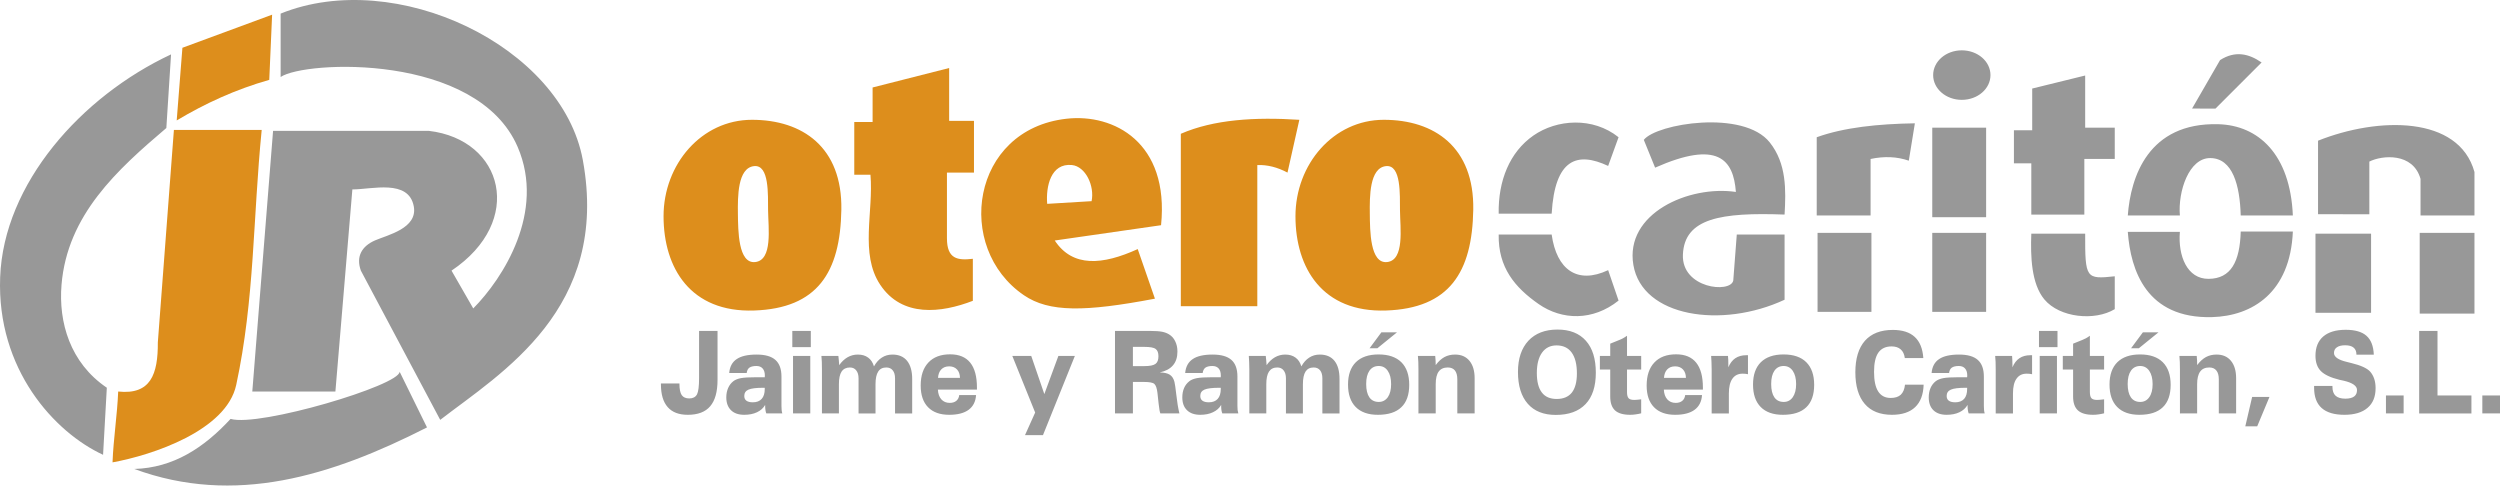 <svg version="1.1" id="Layer_1" xmlns="http://www.w3.org/2000/svg" xmlns:xlink="http://www.w3.org/1999/xlink" x="0px" y="0px"
	 width="1190.537px" height="231.217px" viewBox="0 0 1190.537 231.217" enable-background="new 0 0 1190.537 231.217"
	 xml:space="preserve">
<g class="logo">
	<path class="gris" fill-rule="evenodd" clip-rule="evenodd" fill="#989898" d="M133.641,36.668V6.479
		c54.708-22.167,133.937,15.364,143.915,69.789c12.982,70.866-38.977,101.338-67.918,123.675
		c-12.586-23.697-25.172-47.367-37.786-71.064c-2.466-6.831,0.567-11.707,6.747-14.399c5.953-2.58,20.381-5.727,18.454-16.187
		c-2.438-13.152-19.956-8.079-29.254-8.079l-8.079,96.236h-39.572l9.893-124.129h74.211c35.518,4.195,45.865,43.03,10.772,66.558
		l10.346,18c14.258-14.399,34.469-45.978,21.146-76.904C227.156,25.074,145.121,28.816,133.641,36.668L133.641,36.668z
		 M738.923,101.751c1.53-26.192,12.16-29.65,26.9-22.734l4.961-13.663c-12.274-9.808-29.424-8.561-40.535-0.822
		c-11.311,7.852-16.838,21.515-16.555,37.219C722.113,101.751,730.532,101.751,738.923,101.751L738.923,101.751z M1152.299,110.879
		h26.079v38.466h-26.079V110.879z M1102.664,111.276h26.476v37.672h-26.476V111.276z M1103.883,102.006V66.999
		c28.716-11.452,67.04-11.991,74.495,14.91v20.693h-25.683c0-5.811,0-11.594,0-17.404c-3.571-12.671-18.34-11.311-24.378-8.249
		c0,8.362,0,16.725,0,25.086C1120.183,102.006,1112.047,102.006,1103.883,102.006L1103.883,102.006z M1043.902,51.691l13.322-23.074
		c7.2-4.592,13.663-3.09,19.786,1.134l-21.969,21.968L1043.902,51.691z M1038.091,110.425h-24.803
		c1.36,18.369,8.9,41.415,40.139,40.592c19.162-0.538,37.219-11.65,38.466-40.762h-24.831c-0.397,14.343-4.649,22.479-15.308,22.536
		C1041.577,132.876,1037.127,121.877,1038.091,110.425L1038.091,110.425z M1038.091,102.602h-24.803
		c1.36-18.368,9.751-44.305,43.029-43.455c19.162,0.482,34.328,14.344,35.575,43.455h-24.831
		c-0.397-14.343-3.827-27.241-14.485-27.326C1042.399,75.191,1037.127,91.15,1038.091,102.602L1038.091,102.602z M967.338,111.276
		h25.654c-0.058,21.345,0.34,21.77,14.088,20.296v15.646c-9.524,5.755-26.249,4.11-33.534-4.648
		C967.338,135.087,966.941,122.133,967.338,111.276L967.338,111.276z M992.992,60.791V35.959l-25.229,6.208v19.871h-8.702v15.732
		h8.276v24.435h25.257V75.673h14.485V60.791H992.992z M934.229,23.969c7.568,0,13.663,5.272,13.663,11.792
		s-6.095,11.792-13.663,11.792c-7.54,0-13.635-5.272-13.635-11.792S926.689,23.969,934.229,23.969L934.229,23.969z M920.17,60.791
		h25.653v42.633H920.17V60.791z M920.17,110.879h25.653v37.645H920.17V110.879z M865.546,110.879H891.2v37.645h-25.654V110.879z
		 M865.149,102.602V65.354c13.096-4.706,29.225-6.35,46.743-6.633c-0.964,5.953-1.928,11.877-2.892,17.801
		c-5.527-1.927-11.594-2.211-18.198-0.822v26.9H865.149z M826.655,91.405c-1.163-15.505-8.59-24.775-38.467-11.565l-5.386-13.238
		c6.066-7.738,47.48-14.542,59.981,1.219c8.021,10.091,7.738,22.621,7.058,34.356c-30.217-1.105-47.679,1.701-48.415,19.049
		c-0.709,16.129,22.62,18.595,23.98,12.387l1.673-21.911h22.762v31.039c-29.934,13.918-67.776,8.249-72-16.554
		C773.647,101.609,804.317,88.117,826.655,91.405L826.655,91.405z M738.923,111.701c2.353,16.696,12.16,23.867,26.9,16.951
		l4.961,14.485c-12.274,9.808-26.958,9.382-38.041,1.672c-11.311-7.88-19.332-17.404-19.049-33.108
		C722.113,111.701,730.532,111.701,738.923,111.701L738.923,111.701z M323.562,182.596v0.227c0,2.494,0.368,4.252,1.077,5.329
		c0.737,1.049,1.927,1.588,3.628,1.588c1.729,0,2.948-0.652,3.656-1.928c0.652-1.275,0.992-3.884,0.992-7.768v-22.45h8.788v23.301
		c0,5.669-1.162,9.837-3.487,12.558c-2.296,2.722-5.868,4.082-10.687,4.082c-4.224,0-7.427-1.219-9.553-3.657
		c-2.154-2.438-3.231-6.065-3.231-10.828v-0.453H323.562z M364.183,184.665h-0.652c-3.401,0-5.754,0.283-7.086,0.879
		c-1.333,0.566-2.013,1.587-2.013,3.004c0,1.021,0.34,1.786,1.021,2.268c0.68,0.511,1.701,0.766,3.062,0.766
		c1.842,0,3.231-0.538,4.195-1.615c0.992-1.077,1.474-2.665,1.474-4.706V184.665z M364.381,192.829
		c-0.879,1.53-2.183,2.692-3.884,3.486c-1.729,0.822-3.741,1.219-6.094,1.219c-2.721,0-4.819-0.737-6.293-2.183
		c-1.474-1.446-2.239-3.487-2.239-6.123c0-1.644,0.312-3.146,0.878-4.45c0.567-1.304,1.389-2.381,2.466-3.231
		c0.879-0.681,2.069-1.162,3.628-1.475c1.559-0.283,3.997-0.425,7.37-0.425h3.969c0-0.113,0-0.255,0.028-0.425
		c0-0.171,0.028-0.284,0.028-0.341c0-1.502-0.369-2.636-1.049-3.401c-0.681-0.794-1.701-1.19-2.977-1.19
		c-1.502,0-2.608,0.283-3.345,0.794c-0.709,0.51-1.134,1.36-1.276,2.551h-8.333c0.255-3.005,1.445-5.216,3.571-6.633
		c2.126-1.446,5.272-2.154,9.496-2.154c4.054,0,7.03,0.851,8.929,2.551c1.928,1.701,2.891,4.337,2.891,7.938v13.946
		c0,0.766,0.028,1.417,0.085,2.013c0.057,0.566,0.17,1.077,0.312,1.587h-7.625c-0.199-0.51-0.312-1.049-0.397-1.615
		c-0.085-0.596-0.142-1.247-0.142-1.928V192.829z M377.307,165.304v-7.71h8.816v7.71H377.307z M377.647,196.882v-27.383h8.22v27.383
		H377.647z M391.423,196.882v-20.947c0-1.39-0.028-2.608-0.057-3.601c-0.057-0.992-0.114-1.956-0.199-2.835h8.079
		c0.085,0.737,0.17,1.446,0.227,2.184c0.057,0.736,0.113,1.474,0.17,2.211c1.191-1.673,2.523-2.92,3.997-3.771
		c1.502-0.851,3.118-1.275,4.875-1.275c1.984,0,3.6,0.481,4.904,1.445c1.304,0.936,2.24,2.353,2.778,4.195
		c1.021-1.843,2.268-3.26,3.742-4.195c1.474-0.964,3.175-1.445,5.045-1.445c3.033,0,5.357,0.992,6.974,2.977
		c1.615,2.013,2.438,4.875,2.438,8.646v16.412h-8.164v-16.725c0-1.644-0.369-2.919-1.106-3.798c-0.708-0.907-1.729-1.36-3.033-1.36
		c-1.757,0-3.062,0.651-3.883,1.955c-0.851,1.305-1.276,3.289-1.276,6.01v13.918h-8.079v-16.725c0-1.587-0.369-2.862-1.105-3.77
		c-0.709-0.936-1.729-1.389-3.005-1.389c-1.757,0-3.09,0.651-3.969,1.955c-0.85,1.305-1.275,3.289-1.275,6.01v13.918H391.423z
		 M464.813,188.151c-0.199,3.062-1.361,5.386-3.543,7.002c-2.154,1.587-5.244,2.381-9.241,2.381c-4.366,0-7.71-1.19-10.063-3.6
		c-2.353-2.41-3.515-5.84-3.515-10.318c0-4.734,1.219-8.391,3.657-10.971c2.438-2.607,5.896-3.911,10.375-3.911
		c4.252,0,7.427,1.332,9.553,3.968c2.154,2.665,3.203,6.634,3.203,11.906v0.936h-18.595c0.085,1.927,0.624,3.486,1.616,4.62
		c1.021,1.134,2.381,1.7,4.025,1.7c1.304,0,2.353-0.34,3.146-0.991c0.793-0.681,1.247-1.588,1.36-2.722H464.813z M446.699,179.959
		h10.46c-0.028-1.7-0.51-3.062-1.417-4.024c-0.935-0.992-2.183-1.475-3.742-1.475s-2.806,0.482-3.742,1.445
		C447.322,176.869,446.813,178.202,446.699,179.959L446.699,179.959z M488.113,207.229l4.847-10.771l-10.885-26.958h9.014
		l6.236,18.171l6.69-18.171h7.852l-15.193,37.729H488.113z M539.505,165.19v9.156h5.443c2.551,0,4.337-0.34,5.301-1.049
		s1.417-1.899,1.417-3.628c0-1.673-0.425-2.835-1.333-3.487c-0.878-0.68-2.693-0.992-5.386-0.992H539.505z M530.973,196.882v-39.288
		h16.81c2.466,0,4.337,0.142,5.641,0.397c1.275,0.255,2.381,0.68,3.345,1.275c1.248,0.766,2.24,1.871,2.892,3.288
		c0.708,1.417,1.049,3.033,1.049,4.876c0,2.721-0.709,4.903-2.126,6.548c-1.389,1.644-3.487,2.777-6.293,3.373
		c2.098,0.057,3.713,0.396,4.791,1.105c1.077,0.708,1.814,1.843,2.211,3.43c0.227,0.822,0.51,2.92,0.907,6.293
		c0.368,3.373,0.85,6.265,1.445,8.702h-9.071c-0.283-0.708-0.539-2.041-0.737-4.025c-0.028-0.255-0.057-0.453-0.085-0.595
		l-0.567-5.216c-0.255-2.126-0.737-3.515-1.446-4.195c-0.68-0.652-2.381-0.964-5.074-0.964h-5.159v14.995H530.973z M581.345,184.665
		h-0.652c-3.401,0-5.754,0.283-7.115,0.879c-1.333,0.566-1.984,1.587-1.984,3.004c0,1.021,0.34,1.786,1.021,2.268
		c0.68,0.511,1.701,0.766,3.062,0.766c1.814,0,3.231-0.538,4.195-1.615c0.992-1.077,1.474-2.665,1.474-4.706V184.665z
		 M581.543,192.829c-0.879,1.53-2.183,2.692-3.912,3.486c-1.701,0.822-3.742,1.219-6.066,1.219c-2.721,0-4.819-0.737-6.293-2.183
		c-1.502-1.446-2.239-3.487-2.239-6.123c0-1.644,0.284-3.146,0.851-4.45s1.417-2.381,2.495-3.231
		c0.85-0.681,2.069-1.162,3.628-1.475c1.531-0.283,3.997-0.425,7.342-0.425h3.997c0-0.113,0-0.255,0-0.425
		c0.028-0.171,0.028-0.284,0.028-0.341c0-1.502-0.34-2.636-1.021-3.401c-0.709-0.794-1.701-1.19-3.005-1.19
		c-1.474,0-2.58,0.283-3.316,0.794c-0.709,0.51-1.134,1.36-1.304,2.551h-8.333c0.283-3.005,1.474-5.216,3.6-6.633
		c2.098-1.446,5.272-2.154,9.468-2.154c4.054,0,7.059,0.851,8.958,2.551c1.928,1.701,2.863,4.337,2.863,7.938v13.946
		c0,0.766,0.028,1.417,0.085,2.013c0.085,0.566,0.198,1.077,0.34,1.587h-7.625c-0.198-0.51-0.34-1.049-0.425-1.615
		c-0.085-0.596-0.113-1.247-0.113-1.928V192.829z M594.951,196.882v-20.947c0-1.39-0.028-2.608-0.085-3.601
		c-0.028-0.992-0.085-1.956-0.17-2.835h8.079c0.085,0.737,0.142,1.446,0.227,2.184c0.057,0.736,0.113,1.474,0.17,2.211
		c1.162-1.673,2.523-2.92,3.997-3.771c1.503-0.851,3.118-1.275,4.876-1.275c1.956,0,3.6,0.481,4.904,1.445
		c1.304,0.936,2.239,2.353,2.777,4.195c1.021-1.843,2.268-3.26,3.742-4.195c1.474-0.964,3.146-1.445,5.045-1.445
		c3.033,0,5.357,0.992,6.974,2.977c1.616,2.013,2.409,4.875,2.409,8.646v16.412h-8.164v-16.725c0-1.644-0.368-2.919-1.076-3.798
		c-0.737-0.907-1.729-1.36-3.062-1.36c-1.758,0-3.033,0.651-3.884,1.955c-0.822,1.305-1.247,3.289-1.247,6.01v13.918h-8.079v-16.725
		c0-1.587-0.368-2.862-1.105-3.77c-0.709-0.936-1.729-1.389-3.005-1.389c-1.785,0-3.09,0.651-3.968,1.955
		c-0.851,1.305-1.276,3.289-1.276,6.01v13.918H594.951z M656.151,197.534c-4.593,0-8.107-1.247-10.545-3.714
		c-2.438-2.466-3.657-6.037-3.657-10.687c0-4.62,1.247-8.191,3.742-10.658c2.494-2.438,6.094-3.685,10.8-3.685
		c4.733,0,8.362,1.247,10.856,3.713c2.494,2.495,3.742,6.066,3.742,10.743c0,4.734-1.248,8.306-3.771,10.688
		C664.825,196.344,661.111,197.534,656.151,197.534L656.151,197.534z M656.576,191.411c1.814,0,3.26-0.766,4.337-2.268
		c1.049-1.531,1.559-3.6,1.559-6.208c0-2.664-0.51-4.762-1.587-6.321c-1.049-1.559-2.494-2.324-4.337-2.324
		c-1.899,0-3.373,0.766-4.394,2.239c-1.049,1.503-1.56,3.601-1.56,6.35c0,2.75,0.511,4.876,1.531,6.35
		C653.146,190.674,654.648,191.411,656.576,191.411L656.576,191.411z M652.211,165.843l5.612-7.568h7.427l-9.326,7.568H652.211z
		 M675.483,196.882v-20.947c0-1.39-0.028-2.608-0.057-3.601c-0.057-0.992-0.113-1.956-0.199-2.835h8.249
		c0.057,0.709,0.113,1.418,0.171,2.154c0.027,0.737,0.057,1.475,0.057,2.211c1.275-1.729,2.664-3.004,4.166-3.826
		c1.475-0.794,3.175-1.19,5.074-1.19c2.92,0,5.188,0.992,6.832,2.977c1.644,2.013,2.466,4.762,2.466,8.306v16.752h-8.249v-16.271
		c0-1.843-0.396-3.231-1.134-4.167c-0.766-0.964-1.899-1.445-3.401-1.445c-1.928,0-3.401,0.651-4.337,1.955
		c-0.964,1.305-1.417,3.317-1.417,6.01v13.918H675.483z M731.864,177.635c0,4.11,0.794,7.2,2.381,9.27
		c1.56,2.069,3.94,3.09,7.059,3.09c3.203,0,5.612-1.021,7.229-3.033c1.587-2.041,2.409-5.074,2.409-9.128
		c0-4.337-0.822-7.653-2.494-9.949c-1.645-2.268-4.054-3.401-7.2-3.401c-2.977,0-5.272,1.162-6.917,3.458
		C732.687,170.236,731.864,173.468,731.864,177.635L731.864,177.635z M740.878,197.591c-5.782,0-10.204-1.758-13.322-5.301
		s-4.678-8.589-4.678-15.165c0-6.35,1.673-11.311,4.961-14.854c3.316-3.544,7.938-5.329,13.861-5.329
		c5.868,0,10.375,1.785,13.521,5.329c3.175,3.543,4.734,8.646,4.734,15.222c0,6.52-1.616,11.509-4.876,14.938
		S747.114,197.591,740.878,197.591L740.878,197.591z M774.81,159.89v9.609h6.746v6.492h-6.746v10.687
		c0,1.417,0.227,2.409,0.736,2.947c0.482,0.539,1.361,0.822,2.637,0.822c0.368,0,0.793-0.028,1.304-0.057s1.19-0.113,2.069-0.227
		v6.661c-0.851,0.227-1.729,0.397-2.637,0.511c-0.878,0.142-1.757,0.198-2.664,0.198c-3.26,0-5.641-0.709-7.172-2.098
		c-1.502-1.417-2.268-3.6-2.268-6.576v-12.869h-4.933v-6.492h4.933v-5.839l4.337-1.758c0.567-0.198,1.134-0.481,1.729-0.794
		C773.505,160.769,774.129,160.372,774.81,159.89L774.81,159.89z M810.525,188.151c-0.198,3.062-1.36,5.386-3.543,7.002
		c-2.154,1.587-5.244,2.381-9.241,2.381c-4.337,0-7.71-1.19-10.063-3.6c-2.354-2.41-3.516-5.84-3.516-10.318
		c0-4.734,1.219-8.391,3.657-10.971c2.438-2.607,5.896-3.911,10.375-3.911c4.252,0,7.427,1.332,9.553,3.968
		c2.154,2.665,3.203,6.634,3.203,11.906v0.936h-18.596c0.085,1.927,0.624,3.486,1.616,4.62c1.021,1.134,2.381,1.7,4.025,1.7
		c1.304,0,2.353-0.34,3.146-0.991c0.794-0.681,1.248-1.588,1.361-2.722H810.525z M792.412,179.959h10.46
		c-0.028-1.7-0.51-3.062-1.417-4.024c-0.936-0.992-2.183-1.475-3.742-1.475c-1.559,0-2.806,0.482-3.741,1.445
		C793.036,176.869,792.525,178.202,792.412,179.959L792.412,179.959z M832.409,178.202c-0.426-0.086-0.851-0.143-1.247-0.199
		c-0.426-0.028-0.851-0.057-1.304-0.057c-2.127,0-3.742,0.794-4.876,2.41c-1.105,1.587-1.673,3.911-1.673,7.001v9.524h-8.191v-20.92
		c0-1.417-0.028-2.607-0.086-3.628c-0.027-0.992-0.084-1.956-0.17-2.835h8.022c0.057,0.624,0.113,1.276,0.142,1.956
		c0.028,0.681,0.028,1.418,0.028,2.211v1.247c0.822-1.955,1.956-3.401,3.345-4.337c1.418-0.935,3.146-1.417,5.159-1.417h0.851
		V178.202z M849.021,197.534c-4.621,0-8.107-1.247-10.545-3.714c-2.438-2.466-3.657-6.037-3.657-10.687
		c0-4.62,1.247-8.191,3.742-10.658c2.494-2.438,6.095-3.685,10.8-3.685c4.733,0,8.362,1.247,10.828,3.713
		c2.494,2.495,3.742,6.066,3.742,10.743c0,4.734-1.248,8.306-3.742,10.688C857.694,196.344,853.98,197.534,849.021,197.534
		L849.021,197.534z M849.445,191.411c1.814,0,3.26-0.766,4.309-2.268c1.049-1.531,1.588-3.6,1.588-6.208
		c0-2.664-0.539-4.762-1.588-6.321c-1.077-1.559-2.522-2.324-4.365-2.324c-1.871,0-3.345,0.766-4.365,2.239
		c-1.049,1.503-1.56,3.601-1.56,6.35c0,2.75,0.511,4.876,1.531,6.35C846.016,190.674,847.489,191.411,849.445,191.411
		L849.445,191.411z M916.06,183.19c-0.142,4.706-1.475,8.249-4.025,10.687c-2.551,2.438-6.236,3.657-11.055,3.657
		c-5.67,0-10.007-1.729-12.955-5.188c-2.976-3.458-4.479-8.476-4.479-15.052c0-6.548,1.531-11.565,4.564-15.023
		c3.061-3.431,7.483-5.159,13.266-5.159c4.563,0,8.051,1.105,10.46,3.345c2.409,2.211,3.771,5.556,4.082,10.063h-8.815
		c-0.228-1.813-0.879-3.203-1.956-4.138c-1.049-0.936-2.495-1.418-4.337-1.418c-2.835,0-4.933,0.992-6.321,2.977
		c-1.361,1.984-2.041,5.018-2.041,9.127c0,4.168,0.651,7.285,1.983,9.354c1.305,2.041,3.289,3.09,5.925,3.09
		c2.098,0,3.714-0.51,4.819-1.53c1.105-1.049,1.785-2.637,2.013-4.791H916.06z M936.78,184.665h-0.651
		c-3.373,0-5.755,0.283-7.087,0.879c-1.332,0.566-2.013,1.587-2.013,3.004c0,1.021,0.341,1.786,1.021,2.268
		c0.681,0.511,1.729,0.766,3.09,0.766c1.814,0,3.203-0.538,4.195-1.615c0.964-1.077,1.445-2.665,1.445-4.706V184.665z
		 M936.979,192.829c-0.879,1.53-2.183,2.692-3.884,3.486c-1.701,0.822-3.741,1.219-6.095,1.219c-2.721,0-4.818-0.737-6.293-2.183
		c-1.474-1.446-2.211-3.487-2.211-6.123c0-1.644,0.283-3.146,0.851-4.45s1.389-2.381,2.466-3.231
		c0.879-0.681,2.069-1.162,3.629-1.475c1.559-0.283,3.997-0.425,7.37-0.425h3.968c0-0.113,0-0.255,0.029-0.425
		c0-0.171,0.028-0.284,0.028-0.341c0-1.502-0.341-2.636-1.049-3.401c-0.681-0.794-1.673-1.19-2.977-1.19
		c-1.503,0-2.608,0.283-3.345,0.794c-0.709,0.51-1.135,1.36-1.276,2.551h-8.333c0.255-3.005,1.445-5.216,3.571-6.633
		c2.126-1.446,5.301-2.154,9.496-2.154c4.054,0,7.03,0.851,8.929,2.551c1.928,1.701,2.892,4.337,2.892,7.938v13.946
		c0,0.766,0.028,1.417,0.085,2.013c0.057,0.566,0.17,1.077,0.312,1.587h-7.625c-0.198-0.51-0.312-1.049-0.396-1.615
		c-0.085-0.596-0.142-1.247-0.142-1.928V192.829z M967.707,178.202c-0.426-0.086-0.851-0.143-1.276-0.199
		c-0.425-0.028-0.85-0.057-1.304-0.057c-2.126,0-3.741,0.794-4.847,2.41c-1.134,1.587-1.673,3.911-1.673,7.001v9.524h-8.221v-20.92
		c0-1.417-0.028-2.607-0.057-3.628c-0.057-0.992-0.113-1.956-0.198-2.835h8.051c0.057,0.624,0.085,1.276,0.113,1.956
		c0.028,0.681,0.057,1.418,0.057,2.211v1.247c0.822-1.955,1.928-3.401,3.345-4.337c1.389-0.935,3.118-1.417,5.159-1.417h0.851
		V178.202z M970.995,165.304v-7.71h8.815v7.71H970.995z M971.335,196.882v-27.383h8.221v27.383H971.335z M995.231,159.89v9.609
		h6.774v6.492h-6.774v10.687c0,1.417,0.255,2.409,0.736,2.947c0.511,0.539,1.39,0.822,2.637,0.822c0.368,0,0.822-0.028,1.304-0.057
		c0.511-0.028,1.219-0.113,2.098-0.227v6.661c-0.879,0.227-1.757,0.397-2.636,0.511c-0.879,0.142-1.786,0.198-2.693,0.198
		c-3.231,0-5.612-0.709-7.144-2.098c-1.53-1.417-2.296-3.6-2.296-6.576v-12.869h-4.904v-6.492h4.904v-5.839l4.365-1.758
		c0.539-0.198,1.105-0.481,1.729-0.794C993.927,160.769,994.579,160.372,995.231,159.89L995.231,159.89z M1018.787,197.534
		c-4.592,0-8.107-1.247-10.545-3.714c-2.438-2.466-3.657-6.037-3.657-10.687c0-4.62,1.248-8.191,3.742-10.658
		c2.494-2.438,6.095-3.685,10.8-3.685c4.734,0,8.362,1.247,10.829,3.713c2.494,2.495,3.741,6.066,3.741,10.743
		c0,4.734-1.247,8.306-3.741,10.688C1027.461,196.344,1023.748,197.534,1018.787,197.534L1018.787,197.534z M1019.212,191.411
		c1.814,0,3.26-0.766,4.309-2.268c1.078-1.531,1.588-3.6,1.588-6.208c0-2.664-0.539-4.762-1.588-6.321
		c-1.077-1.559-2.522-2.324-4.337-2.324c-1.899,0-3.373,0.766-4.394,2.239c-1.049,1.503-1.559,3.601-1.559,6.35
		c0,2.75,0.51,4.876,1.53,6.35C1015.782,190.674,1017.257,191.411,1019.212,191.411L1019.212,191.411z M1014.847,165.843
		l5.613-7.568h7.426l-9.325,7.568H1014.847z M1038.119,196.882v-20.947c0-1.39-0.028-2.608-0.057-3.601
		c-0.057-0.992-0.113-1.956-0.198-2.835h8.249c0.057,0.709,0.113,1.418,0.17,2.154c0.028,0.737,0.028,1.475,0.028,2.211
		c1.304-1.729,2.693-3.004,4.195-3.826c1.474-0.794,3.175-1.19,5.074-1.19c2.92,0,5.188,0.992,6.831,2.977
		c1.645,2.013,2.466,4.762,2.466,8.306v16.752h-8.248v-16.271c0-1.843-0.397-3.231-1.162-4.167
		c-0.766-0.964-1.871-1.445-3.374-1.445c-1.927,0-3.401,0.651-4.337,1.955c-0.964,1.305-1.445,3.317-1.445,6.01v13.918H1038.119z
		 M1069.244,203.033l3.26-14.003h8.249l-5.84,14.003H1069.244z M1102.013,183.786h8.73v0.396c0,1.928,0.481,3.345,1.502,4.28
		c0.992,0.907,2.552,1.39,4.649,1.39c1.87,0,3.26-0.369,4.195-1.049c0.907-0.681,1.36-1.701,1.36-3.062
		c0-1.984-2.126-3.458-6.378-4.45c-0.879-0.171-1.531-0.341-1.984-0.426c-4.224-1.049-7.172-2.438-8.872-4.167
		c-1.701-1.729-2.552-4.167-2.552-7.257c0-3.996,1.219-7.058,3.714-9.212c2.466-2.098,6.009-3.175,10.687-3.175
		c4.45,0,7.767,0.963,9.893,2.862c2.154,1.899,3.316,4.876,3.486,8.986h-8.276v-0.113c0-1.446-0.454-2.523-1.361-3.26
		c-0.879-0.737-2.211-1.105-3.996-1.105c-1.701,0-3.033,0.312-3.94,0.964c-0.936,0.623-1.39,1.53-1.39,2.721
		c0,1.843,2.041,3.288,6.18,4.252c0.709,0.17,1.275,0.312,1.673,0.426c0.085,0.027,0.227,0.057,0.368,0.085
		c4.535,1.105,7.54,2.466,8.986,4.081c0.85,0.964,1.502,2.098,1.956,3.459c0.453,1.36,0.651,2.834,0.651,4.45
		c0,4.082-1.275,7.2-3.854,9.383c-2.552,2.183-6.236,3.288-10.999,3.288c-4.818,0-8.419-1.077-10.828-3.231
		c-2.409-2.126-3.6-5.357-3.6-9.694V183.786z M1136.227,196.882v-8.561h8.419v8.561H1136.227z M1152.044,196.882v-39.288h8.73
		v30.728h16.157v8.561H1152.044z M1182.119,196.882v-8.561h8.419v8.561H1182.119z M79.215,60.961l2.239-35.064
		C38.595,45.966,1.745,87.465,0.072,132.025c-1.673,43.937,25.937,73.899,49.011,84.558l1.786-31.946
		c-17.519-11.849-23.046-31.21-21.572-49.012C32.047,102.347,55.801,80.86,79.215,60.961L79.215,60.961z M109.801,199.49
		c-12.671,13.72-27.212,23.301-45.865,23.839c47.877,17.632,93.912,3.373,139.408-19.785c-4.366-8.845-8.703-17.688-13.04-26.533
		C190.475,183.475,123.493,203.458,109.801,199.49L109.801,199.49z"/>
	<path class="naranja" fill-rule="evenodd" clip-rule="evenodd" fill="#DD8E1C" d="M358.088,57.049c24.009,0,43.086,12.983,42.576,42.86
		c-0.51,29.849-11.367,46.942-41.556,47.962s-43.115-20.154-43.115-44.901C315.993,78.252,334.05,57.049,358.088,57.049
		L358.088,57.049z M82.815,61.868h41.811c-4.195,42.123-3.345,80.561-12.132,121.436c-4.677,21.714-39.883,33.421-58.904,36.879
		c0.425-11.253,2.239-22.507,2.693-33.732c15.505,1.645,18.964-8.248,18.879-23.386L82.815,61.868z M86.869,22.75l-2.722,34.611
		c13.578-8.135,28.12-14.797,44.079-19.333l1.36-31.039L86.869,22.75z M658.985,57.049c24.038,0,43.115,12.983,42.604,42.86
		c-0.51,29.849-11.395,46.942-41.556,47.962c-30.188,1.021-43.115-20.154-43.115-44.901
		C616.919,78.252,634.976,57.049,658.985,57.049L658.985,57.049z M660.034,79.103c-7.908,0.851-7.795,14.627-7.71,22.592
		c0.085,8.164,0.085,23.953,8.221,23.102c8.419-0.907,6.235-16.186,6.15-24.633C666.61,92.794,667.348,78.337,660.034,79.103
		L660.034,79.103z M562.324,145.83V63.71c15.732-6.832,35.234-8.022,56.438-6.662l-5.641,25.144c-4.791-2.551-9.581-3.77-14.372-3.6
		v67.238H562.324z M487.631,140.614c11.99,8.164,28.999,7.966,62.362,1.616l-8.192-23.613c-16.781,7.626-30.983,8.816-39.515-4.081
		l50.627-7.286c3.997-39.486-22.535-53.234-44.986-50.711C462.431,61.613,454.353,117.966,487.631,140.614L487.631,140.614z
		 M498.687,97.074l21.146-1.275c1.502-7.285-2.863-16.526-9.354-17.207C500.387,77.572,498.006,88.854,498.687,97.074
		L498.687,97.074z M452,57.559V32.388l-36.454,9.269v16.441h-8.73v25.115h7.71c1.531,17.631-5.159,37.615,4.621,52.355
		c10.432,15.732,29.083,13.493,44.136,7.683v-20.013c-7.2,0.851-12.331,0.17-12.331-9.751V82.192h12.87V57.559H452z M359.108,79.103
		c-7.909,0.851-7.795,14.627-7.71,22.592c0.114,8.164,0.114,23.953,8.221,23.102c8.419-0.907,6.265-16.186,6.151-24.633
		C365.685,92.794,366.422,78.337,359.108,79.103L359.108,79.103z"/>
</g>
</svg>
